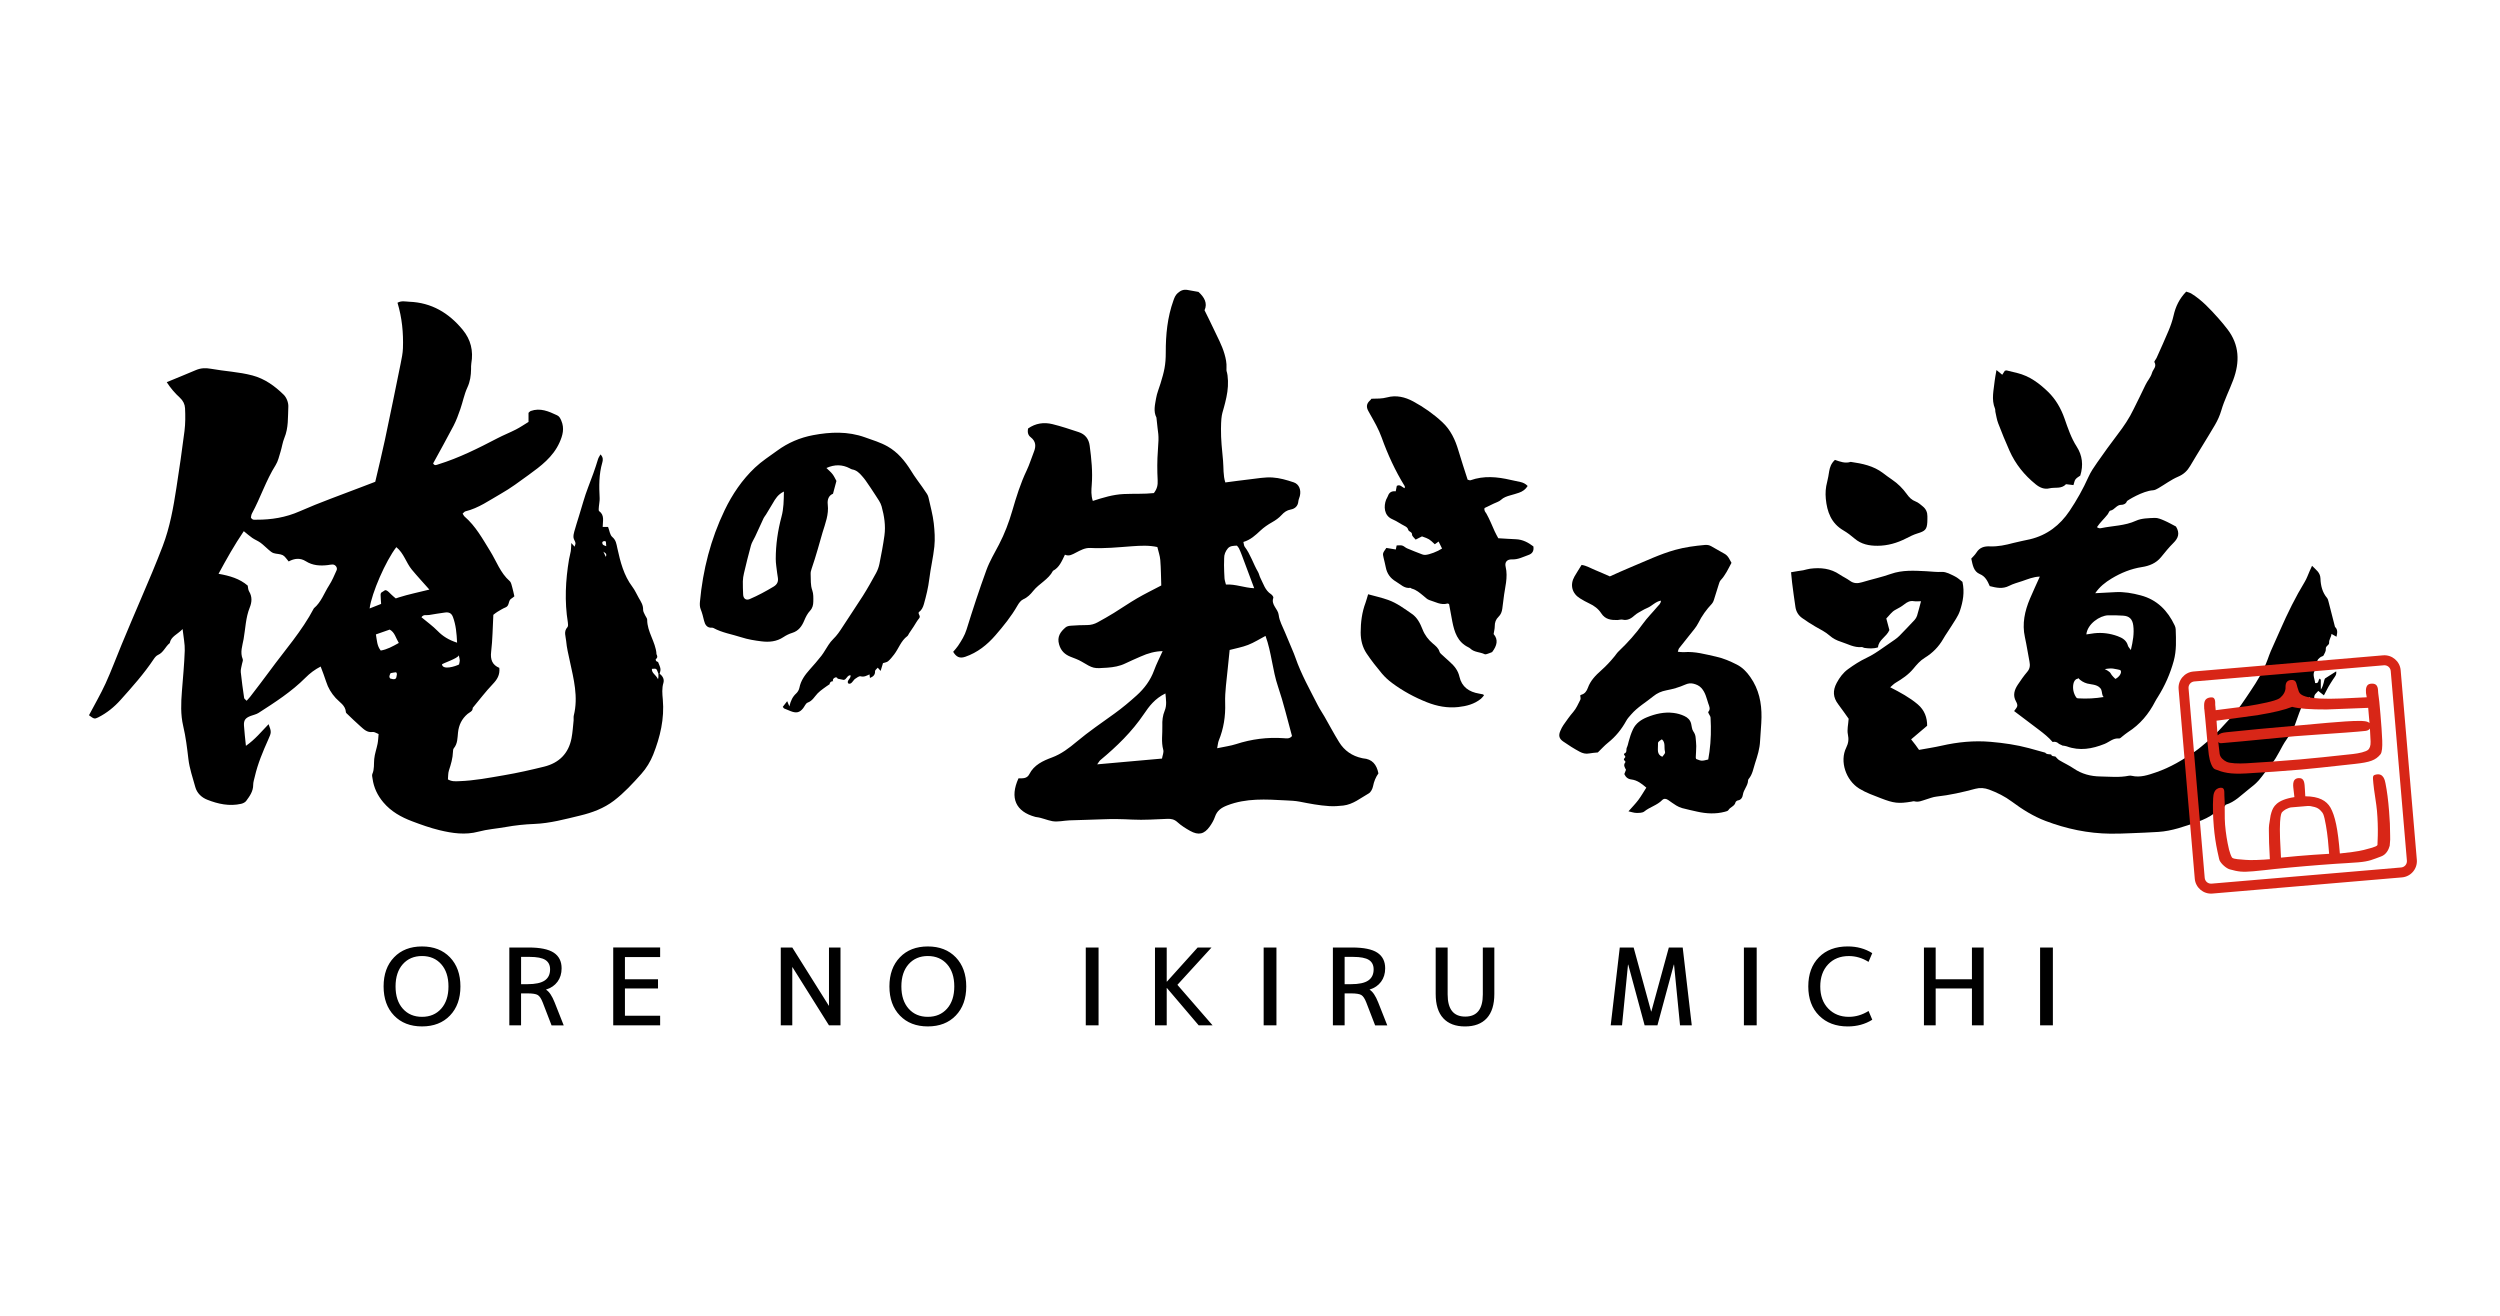 <svg version="1.1" id="レイヤー_1" xmlns="http://www.w3.org/2000/svg" x="0" y="0" viewBox="0 0 10204.7 5372.7" style="enable-background:new 0 0 10204.7 5372.7" xml:space="preserve"><style>.st0{fill:#d82617}</style><switch><g><path d="M1608.5 3907.7c28.4-29.6 66.5-44.4 114.1-44.4 47.6 0 85.6 14.8 114.1 44.4 28.4 29.6 42.7 69.2 42.7 118.8s-14.2 89.2-42.7 118.8c-28.4 29.6-66.5 44.4-114.1 44.4-47.6 0-85.6-14.8-114.1-44.4-28.4-29.6-42.7-69.2-42.7-118.8s14.2-89.2 42.7-118.8zm35.7 209.6c19.7 22.2 45.9 33.3 78.4 33.3 32.5 0 58.6-11.1 78.4-33.3 19.7-22.2 29.6-52.5 29.6-90.8s-9.9-68.6-29.6-90.8c-19.7-22.2-45.9-33.3-78.4-33.3-32.5 0-58.6 11.1-78.4 33.3-19.7 22.2-29.6 52.5-29.6 90.8s9.8 68.6 29.6 90.8zM2126.9 4054.8v130.6H2079v-317.8h78.4c47.3 0 81.6 7 103 21.1 21.3 14.1 32 35.3 32 63.8 0 21.5-5.6 39.8-16.8 54.9-11.2 15.1-26.6 25.7-46.4 31.8v.9c12.5 7.6 24.1 24.8 34.8 51.8l37 93.6h-49.6l-36.1-93.6c-6.1-15.7-12.8-25.8-20.2-30.3-7.4-4.5-21.4-6.7-42-6.7h-26.2zm34.9-148.9H2127v111.4h26.1c32.2 0 55.6-5 70.3-15 14.7-10 22-25.2 22-45.5 0-17.4-6.5-30.3-19.4-38.5-12.9-8.2-34.3-12.4-64.2-12.4zM2550.9 3906.8v90.5h135v37.4h-135v111.4h143.7v39.2h-191.5v-317.8h191.5v39.2h-143.7zM3187 4185.4v-317.8h47l148.9 237.3h.9v-237.3h47v317.8h-47l-148.9-237.3h-.9v237.3h-47zM3673.2 3907.7c28.4-29.6 66.5-44.4 114.1-44.4 47.6 0 85.6 14.8 114.1 44.4 28.4 29.6 42.7 69.2 42.7 118.8s-14.2 89.2-42.7 118.8c-28.4 29.6-66.5 44.4-114.1 44.4-47.6 0-85.6-14.8-114.1-44.4-28.4-29.6-42.7-69.2-42.7-118.8s14.3-89.2 42.7-118.8zm35.7 209.6c19.7 22.2 45.9 33.3 78.4 33.3 32.5 0 58.6-11.1 78.4-33.3 19.7-22.2 29.6-52.5 29.6-90.8s-9.9-68.6-29.6-90.8c-19.7-22.2-45.9-33.3-78.4-33.3-32.5 0-58.6 11.1-78.4 33.3-19.7 22.2-29.6 52.5-29.6 90.8s9.9 68.6 29.6 90.8zM4432 4185.4v-317.8h52.2v317.8H4432zM4762.4 3867.6v139.3h.9l125.4-139.3h56.6L4806 4020l143.7 165.4H4893L4763.3 4033h-.9v152.4h-47.9v-317.8h47.9zM5158.1 4185.4v-317.8h52.2v317.8h-52.2zM5488.6 4054.8v130.6h-47.9v-317.8h78.4c47.3 0 81.6 7 103 21.1 21.3 14.1 32 35.3 32 63.8 0 21.5-5.6 39.8-16.8 54.9-11.2 15.1-26.6 25.7-46.4 31.8v.9c12.5 7.6 24.1 24.8 34.8 51.8l37 93.6h-49.6l-36.1-93.6c-6.1-15.7-12.8-25.8-20.2-30.3-7.4-4.5-21.4-6.7-42-6.7h-26.2zm34.8-148.9h-34.8v111.4h26.1c32.2 0 55.6-5 70.3-15 14.7-10 22-25.2 22-45.5 0-17.4-6.5-30.3-19.4-38.5-12.9-8.2-34.3-12.4-64.2-12.4zM5909.1 3867.6v191.5c0 60.4 23.9 90.5 71.8 90.5s71.8-30.2 71.8-90.5v-191.5h47V4057c0 43.8-10.3 76.9-30.9 99.3-20.6 22.4-50.2 33.5-88.8 33.5-38.6 0-68.2-11.2-88.8-33.5-20.6-22.3-30.9-55.4-30.9-99.3v-189.4h48.8zM6574.7 4185.4l37-317.8h56.6l71.4 261.2h.9l71.4-261.2h56.6l37 317.8h-47.9l-24.4-248.1h-.9l-67 248.1h-52.2l-67-248.1h-.9l-24.4 248.1h-46.2zM7118.4 4185.4v-317.8h52.2v317.8h-52.2zM7546.8 3902.5c-35.1 0-63.3 11.3-84.7 34-21.3 22.6-32 52.7-32 90.1 0 37.7 10.9 67.8 32.6 90.3 21.8 22.5 49.8 33.7 84 33.7 28.1 0 55-8 80.5-23.9l15.2 35.7c-29 18.3-62.4 27.4-100.1 27.4-48.5 0-87.4-14.7-116.9-44.2-29.5-29.5-44.2-69.1-44.2-119.1 0-49.9 14.5-89.6 43.5-119.1s68.2-44.2 117.5-44.2c37.7 0 71.1 9.1 100.1 27.4l-15.2 35.7c-25.3-15.9-52.1-23.8-80.3-23.8zM7901.2 3867.6v129.7h148v-129.7h47.9v317.8h-47.9v-150.6h-148v150.6h-47.9v-317.8h47.9zM8327.4 4185.4v-317.8h52.2v317.8h-52.2z"/><g><path d="M9473.8 2681.1c-8.3 6.6-16.8 10.9-14.6 24.9 1.2 7.5.4 18.7-4.3 23.2-20.3 19.7-6.4 39.4-4.8 59 17.3 2.8 11.1-14.1 19.2-18.2 1.4 1.8 3.8 3.5 3.9 5.2.4 10.4.2 20.8.2 39.9 13.3-20.8 11.8-38.2 17.1-45.7 18-11.5 30.9-19.7 45.5-29 2.8 14.7-6.7 23.2-12.9 32.9-6.5 10.2-13.2 20.4-19.2 30.9-5.9 10.4-11.2 21.1-18 34.1-8.8-6.9-15.6-12.3-23-18.1-6.7 9-18 13.6-16.4 28.7 1.1 10.4-7.8 12.4-16.8 7.5 0 0-1.2-6.6-2.3-10.7-26.4 20.3-29 25.3-62 119.2h-11c-2.7 25.4-1.5 26.2-20.9 53.4-22.7 31.9-35.6 69.5-61.2 99.7-18.3 21.6-33.6 45.7-52.2 67.1-12.2 14-27.3 25.7-42 37.2-29.5 23-55.5 51.4-93 62.5-10.1 16.9-29.4 21.7-43.9 33-21.5 16.7-46.1 28.2-71.5 37.1-52.1 18.3-104.1 37.4-159.9 40.9-36.5 2.3-73.1 3.8-109.7 5.2-28.3 1.1-56.6 2.3-84.9 2-91.8-.9-180.4-19.7-265.8-52.1-49.6-18.8-94.7-47.1-137.1-78.7-28.7-21.4-59.8-36.8-93-49.2-18.4-6.8-37.3-8.3-55.9-3.3-52.3 14.1-104.9 26-158.9 31.9-14.6 1.6-28.8 7.5-43 11.8-15.4 4.6-30.2 12.2-47.3 7.5-3.6-1-8 .7-12 1.4-52.9 8.9-72.8 6.2-124.3-13.8-30.2-11.8-60.5-22.2-88.6-39.5-54.4-33.5-80.9-111.2-53.2-167.2 8.9-18 11-33.8 6.8-54-4-19 1.5-40 3.1-64-12.8-17.9-27.3-38.9-42.7-59.3-21.1-27.9-23-55.3-6.1-86.9 11.9-22.3 26.4-41.7 46.1-56 23.9-17.5 49.2-33.7 75.9-46.3 23.6-11.1 44.7-25.3 65.7-40.1 16.5-11.6 33.2-22.7 49.7-34.4 6.5-4.6 12.9-9.6 18.5-15.3 20.8-21.3 41.5-42.8 61.8-64.7 4.5-4.8 8.3-11.1 10.3-17.3 5.9-19.1 10.6-38.6 16.2-59.3-11.2 0-20.9 1.2-30-.3-15-2.5-26.5 3.8-37.3 12.3-11.7 9.1-24.1 16.4-37.5 23.2-14.6 7.5-24.9 23.2-36.9 35.2 4.8 18 8.9 33.4 12.6 47.3-12.1 28.4-44.3 39.7-46.4 70.5-20.2 6.5-37.7 4.5-55 2.4-4-.5-7.9-3.9-11.6-3.5-31.1 3-57-12.8-85-21.7-17.3-5.5-32.5-13.3-45.7-25-17.5-15.5-38.3-25.3-58.2-36.8-18.7-10.8-36.9-22.7-54.5-35.2-14.9-10.6-24.2-26-27-44.1-5.2-33.5-9.5-67.1-13.8-100.7-1.7-13.3-2.7-26.6-4.2-41.9 8.5-1.4 17.1-3 25.8-4.4 8-1.3 16.1-2.2 24.1-3.7 9.3-1.9 18.4-5.1 27.7-6.3 42.7-5.5 83.7-1.5 120.6 23.6 13.4 9.1 28.6 15.8 41.7 25.4 16 11.9 31.8 11.7 49.9 6.2 38.9-11.8 78.9-20.3 117.1-33.8 47.7-16.9 96.1-13.5 144.7-11.2 21.5 1 42.5 4.1 64.4 2.9 17.3-.9 35.9 10 52.8 18.2 11.9 5.7 21.7 15.6 30.8 22.3 9.6 42.5 2 81.4-10.4 118.5-7.6 22.6-22.9 42.6-35.5 63.4-10.4 17.2-22.5 33.3-32.4 50.7-18.5 32.4-43.9 58.1-75.4 77.3-19.1 11.6-33.1 28.2-46.7 44.7-20.2 24.5-45.5 41.3-72.1 57.2-7.7 4.6-14.1 11.5-22.4 18.5 41.2 21.2 79.3 41.6 112.5 69.8 27.8 23.7 38.5 54 38.3 87.3-22.6 19.2-43 36.4-65.4 55.5 6.6 8.3 12.2 15.2 17.5 22.3 4.8 6.4 9.3 13 14.8 20.7 30.7-5.6 61.4-10.2 91.5-17 66.4-15.1 132.9-21.8 201.4-15.8 52.9 4.6 104.8 12 156 25.8 22.2 6 44.2 12.2 66.4 18.4l-1.4-1.4c6.5 9.7 17.3 6.9 26.4 9l-1.6-1c2.8 9.4 11.5 7.3 18.1 9.2l-1.2-1.2c5.5 5.4 10.2 12.1 16.6 16 19.6 11.9 40.8 21.4 59.7 34.3 32.6 22.2 68.9 31.6 107.2 32.2 39.1.6 78.6 5.1 117.6-3 3.8-.8 8-.5 11.8.4 34.8 8.1 66.8-3.3 98.8-14.2 58.1-19.8 110.2-51 160.2-86 17.7-12.4 33.9-26.9 50.5-40.7 35.3-29.5 64.7-65 96.1-98.3 30.3-32.2 54.5-70.5 79.4-107.5 27.2-40.3 52.5-82.1 69.4-128.1 4.2-11.4 8-22.9 12.8-33.9 12.9-29.5 26.4-58.8 39.3-88.3 29.3-67 61.5-132.4 99.5-195 8.3-13.7 13.5-29.4 20.1-44.2 2.6-5.9 5.3-11.7 9.6-21 16.6 16.9 33.6 27.1 34.4 52.5.9 28.2 7.7 56 26.9 78.8 3.3 3.9 4.6 9.8 6 15 8.8 33.9 17.5 67.9 26.1 101.9l.2.9c12.3 11.9 9.6 24.2 6.2 40.4-7-4-12.2-6.9-20.4-11.6-1.2 13.7-10.5 22.9-9.7 36.3.6 10.4-15.1 12.2-13.5 25.5 1 8.2-5.1 17.7-9.2 26-1.4 2.9-6.6 3.9-10.1 5.7h-.6z"/><path d="M8348.4 3072.2c-.4-.5-.8-.9-1.2-1.4h-.2l1.4 1.4zM8373.4 3079.8l-.3-.3c-.4-.2-.9-.5-1.3-.7 0 .1 1.6 1 1.6 1zM7490 1877.2c21.9 7.7 42.4 15.3 64.3 8.1 47 6.8 93.1 16 132.2 45.9 11.8 9 23.8 17.9 36.1 26.2 23.8 16.1 44.1 36.1 60.6 59.2 9.8 13.7 19.9 24.3 36.2 30.4 11 4.1 20.5 13 29.9 20.7 12.1 10 18.2 23.3 18.1 39.2-.1 8.1.2 16.3-.3 24.4-1.7 29.8-9 36.7-40.3 46.1-16.2 4.9-31.6 12.8-46.7 20.5-36.5 18.7-75.1 29.7-116 29.9-34.1.2-66.7-6-94-29.5-14.3-12.3-29.5-23.9-45.8-33.4-49.7-29.1-66.5-75.8-71.6-129.2-2.2-23.1-.6-45.9 5.5-68.5 3.9-14.3 5.8-29.2 8.3-43.8 3-16.2 7.7-31.5 23.5-46.2zM8149.4 1510.5c9.6 7.8 15.4 12.6 23.5 19.2 3.6-5.6 7-10.8 10.5-16.1 2.4-.6 5.2-2.1 7.4-1.6 14.3 3.3 28.4 7.1 42.7 10.5 50.6 12 90.8 42.3 126.7 77.1 30.9 30 52.5 67.6 67 109 13.8 39.3 26.8 78.9 49.8 114.7 22.8 35.5 27.8 75.3 14.4 118.1-5.1 3.8-13.8 8-19.2 14.9-4.6 5.8-5.5 14.7-8.6 23.8-9.9-1.2-20.1-2.5-30.4-3.7-18.7 20.6-45 11.5-67.6 16.9-20.9 5.1-39.5-2.9-56.3-16.6-46.1-37.3-82.3-82.2-106.5-136.3-16.6-37.1-31.9-74.7-46.4-112.6-5.8-15-8-31.4-11.6-47.2-.9-3.9.2-8.5-1.3-12.1-16-38.4-5-77-1.2-115.6 1.3-11.8 4-23.7 7.1-42.4z"/><path d="M9091.7 1343.3c-11.6-15-23.6-29.7-36.2-43.8-33.5-37.5-67.5-74.5-110.7-101.2-6.4-3.9-14.3-5.4-21-7.9-27.8 28.7-43.3 60.9-51.5 97.6-4.7 21-12 41.6-20.3 61.5-15.6 37.5-32.6 74.5-49.2 111.6-2.7 6-10.5 14.1-8.7 17.1 10.7 18.8-5.7 29.2-9.8 43.7-5.5 19.3-19.1 32.6-26.9 49.7-15.2 33.3-32.5 65.7-48.3 98.7-17.6 37-40.3 70.4-65.1 102.8-28.8 37.7-56.5 76.3-83.7 115.2-13.2 18.8-26.4 38.2-35.7 59.1-21.7 48.4-47.6 94.5-77 138.3-39 58.1-91.9 99-161.4 115.5-22.4 5.3-45.3 9.1-67.5 15-31.5 8.5-63.3 15.4-96.1 14-23.1-1-42 4.3-55.1 25.4-6.1 9.8-15.1 17.8-21 24.5 5.8 27.2 9.7 52.7 35 63.2 22.6 9.4 31.4 28.5 40.4 49.1 26.9 6.8 52.3 12.7 79.2-1.1 16.7-8.6 35.4-13.4 53.4-19.4 22.9-7.7 45.3-17.7 71.8-18.3-14.1 31.4-27.7 60.6-40.3 90.2-21.3 50.3-32.6 102-20.6 157 7.3 33.1 12.2 66.7 18.7 99.9 3 15.4 2 28.6-9.1 41.6-14.1 16.4-26.5 34.4-38.5 52.4-14 21.3-21.4 43.8-7.3 68.7 3.2 5.6 6.2 13.1 5 18.8-1.5 6.8-7.7 12.6-12.8 20.3 34.9 26.3 68.4 51.4 101.8 76.9 19.7 15 39.1 30.3 55.3 49.3 10.3-2.6 18.9.5 26.2 7.8 5.7 2.7 11.3 5.3 17 8l-1.2-1.1c5.3 1 10.8 1.4 15.8 3.2 52.8 19.4 103.5 10.3 154-9.9 19.6-7.8 35.7-25 59.6-22.3 4.1.5 9.1-5.3 13.4-8.5 7.6-5.7 14.7-12.2 22.7-17.3 49.2-31.3 85.1-74.3 111.4-125.8 3.1-6 6.8-11.7 10.4-17.4 29-46 50.6-95 65.1-147.6 11.8-42.8 9.4-86 8-129.4-.2-5.3-1.9-10.8-4.2-15.6-28.6-60.5-71.9-104.9-138.3-122.5-34.2-9.1-68.9-15.4-104.6-13.2-26.3 1.6-52.7 2.8-81.3 4.3 17.8-26.5 41.4-44.6 66.4-59.8 38.4-23.2 79.3-40 124.5-47 29.3-4.5 57.5-15.5 77.6-40.3 16.2-19.9 32.4-40.1 50.6-58.1 19.8-19.5 27.3-39.5 10.5-67-14.7-7.6-31.2-17.2-48.5-24.6-12.2-5.3-25.8-11.2-38.5-10.6-25.6 1.2-53.5 1.2-76 11.5-45.9 21.1-95.1 20.3-142.5 30.3-2.6.5-5.5.8-8.1.3-2.4-.4-4.5-2-9.1-4.2 12.8-19.3 29.8-34.5 43.7-52.2 3.9-5.1 6.6-14.7 10.9-15.3 17.9-2.9 25.1-24.3 45.4-23.8 7.5.2 19-3.9 22.5-14.9.5-2.3 65.4-42.3 106.3-44.4 7.6-.4 15.5-4.8 22.4-8.8 26.8-15.6 51.9-34.7 80.1-46.7 22.8-9.7 37.5-23.7 49.6-44.3 32.9-56 67.9-110.7 100.7-166.7 10.9-18.5 20-38.7 26-59.3 12.5-43 33-82.6 48.6-124.3 27.4-73.2 25.8-143.6-23.9-207.9zm-608.3 1507.3c-2-.1-4-.3-5.7-1.3-1.6-.9-2.8-2.5-3.8-4-10.3-15.6-14.2-35.3-10.6-53.6 1.8-9.1 6.8-19.1 15.9-20.8 1.7-.3 4.1-1.3 3.4-2.9l.4-.2c9.8 10.7 22.8 18.5 36.9 22.3 10.7 2.8 21.8 3.3 32.4 6.4 10.6 3 21.1 9.4 25.1 19.6 3.8 9.7 1.7 22.3 9.6 29.1-34.2 5.7-69 7.6-103.6 5.4zm168-92.7c-7.7 9.6-16.7 13.4-16.7 13.4s-15.5-14.3-19.1-22.4c-3.5-8.1-24.2-17.8-24.2-17.8s24.7-4.1 33.3-2.1c8.5 2 28.8 4.2 31.3 7.5 2.6 3.2 3.1 11.8-4.6 21.4zm-46.2-246.3c20.2-.6 40.5.3 60.7 1.4 25.6 1.4 38.4 14 41.8 39.9 4.3 32.7-1.3 64.4-9.8 100.5-6.1-8.8-10.5-12.7-11.8-17.5-5.9-22.3-22.6-32-42.3-39.2-31-11.3-62.8-15.4-95.5-11.8-10.7 1.2-21.3 3.1-32.1 4.7 4.4-43 54.9-76.9 89-78zM2692.7 2749.9c5.3-19 5.1-19.9-6.9-48.5-6 1.2-12.2-8-8-11.5 8-6.7 5.1-13.9 1.1-21.2-.5 0 .1-.5.8-.4-4-48.6-38.1-89-38-138.9 0-5.8-5.7-11.6-8.2-17.5-3.2-7.5-8.6-15.3-8.4-22.8.6-19-8.3-32.3-17.5-48-8.8-15-15.3-31.4-26.3-45.8-35.2-46.6-49.2-102.1-61.4-157.7-3.8-17.5-5.3-32.6-20.8-45.9-9.6-8.2-11.2-25.9-17-40.7h-22c.1-23.8 8.6-47.9-14.4-64.6-3.2-2.3-1.5-12.4-1.1-18.8.7-11.4 3.7-22.8 3.1-34.1-2.6-48.8-3.2-97.3 10.7-145 2.8-9.7 4.9-21.5-7.3-33.6-4.4 8.2-8.2 13.2-9.8 18.7-11.7 39.1-25.7 77.2-40.5 115.2-14.7 37.8-24.9 77.3-37 116-6.8 21.8-13.6 43.6-19.8 65.6-2.2 7.8-3.9 16.3-3 24.1.8 7.3 6.5 14 7.9 21.4.9 4.8-2.1 10.3-3.4 15.6-3.9-4.4-6.7-7.4-13.5-15-.9 14.6-.7 24-2.1 33.1-1.7 11.2-5.2 22.1-7.1 33.2-14.4 85.9-18.8 172.1-4.8 258.6 1 6.1 1.6 15-1.8 18.7-16.5 17.8-6.7 38-5.2 56.2 2.3 27.5 9.1 54.7 14.9 81.8 15.8 73.5 35.2 146.5 16.3 222.6-1.6 6.2-.1 13.1-.7 19.6-2.6 24.3-4 48.9-8.6 72.9-12 62.6-50.9 101.1-111.9 116.2-53.9 13.3-108.2 25.6-162.8 34.9-61 10.4-122 22.4-184.2 24.4-14.7.5-29.3 2.1-45.6-7.2 1.2-11.6.2-25 4.1-36.8 8.3-24.9 15.6-49.7 16.5-76.2.1-4.8.6-10.8 3.4-14.1 15.8-19 14.8-42.1 17.2-64.4 3.2-30.4 15.3-55.7 38.9-75.8 8.1-6.9 21.6-10.2 21.1-24.8 27-32.4 52.5-66.2 81.5-96.6 18-18.8 30.2-37.4 27.1-66.6-28.4-11.8-37.3-33.4-33.4-65.8 6-49.7 6.2-100.1 9-150.8 5.4-4 10.3-8.4 15.8-11.7 11.2-6.6 22.3-13.9 34.3-18.7 16.7-6.7 9.7-27.5 23.2-35.6 5.1-3 9.5-7.1 12.5-9.5-3.2-13.9-5.3-25.2-8.5-36.1-2.7-9.1-4.3-20.5-10.7-26.1-38.1-33.4-53.9-81-79.5-122.2-31-50-58.9-101.7-104.2-140.9-3.3-2.9-5.2-7.5-8.3-12.2 4.3-3.6 7.4-8.3 11.5-9.3 53.5-13 97.7-45.1 144.3-71.6 39.6-22.4 76.4-50 113.3-76.8 50.1-36.4 99.8-73.3 126.4-132.5 13.1-29.1 20.8-57.7 7.4-89.1-4.1-9.5-7.8-17.7-17.3-22.1-34.3-16.1-68.7-31.5-107.8-17.5-2.8 1-4.9 4-8.8 7.4v37.2c-17.6 10.7-33.8 21.9-51.2 30.8-24.7 12.7-50.7 22.9-75.3 35.7-78.3 40.8-157.1 80.5-241.9 106.7-7.2 2.2-14.8 7.1-21-3.8 27.8-51 56.5-102.1 83.5-154 11.2-21.6 19.6-44.8 27.6-67.9 10.1-29.1 15.8-60.1 28.6-87.8 11.5-24.6 14.8-49.2 15.2-75.2.1-7.8-.4-15.8 1-23.4 8.8-51.2-1.9-97-35.3-137.4-56.7-68.7-127.1-110.9-217.9-114.3-15.5-.6-31.7-5.3-48.1 4.1 18.5 61.4 24.4 123.1 22.2 185.5-.7 21-5.2 41.9-9.3 62.6-21.1 104-42.2 208.1-64.3 311.9-12.2 57.3-26.2 114.1-39.4 170.8-19.8 7.6-36.6 13.9-53.3 20.4-85.2 33-171.7 63.2-255.2 100.1-57.1 25.2-115.1 34.5-176 34.3-7.6 0-16.6 2.8-23.1-8.8 1-4.3 1.3-11.1 4.2-16.4 35.1-64.4 57.3-135 96.6-197.4 10.2-16.2 14.4-36.3 20.2-54.9 5.8-18.6 8.2-38.4 15.6-56.2 17.3-41.4 14.2-85.2 16.2-128 .8-16.1-7.4-37.3-19-48.5-36.2-35.5-77-65.2-127.8-78.7-55.7-14.7-113.1-17-169.3-27.2-22-4-41.4-3.1-61.5 5.5-38.8 16.6-77.9 32.3-118.7 49.2 15.1 23.5 33 44.7 53.5 63.3 13.3 12 20.4 27.1 21.2 42.9 1.5 30.8 1.6 62.2-2.2 92.8-9.7 77.7-21.2 155.2-33.1 232.6-12.4 80.6-26.5 160.3-55.9 237.6-27.4 71.8-57.3 142.2-87.6 212.6-27.2 63-53.8 126.3-80.2 189.7-22 52.7-41.6 106.5-65.4 158.4-20.3 44.2-44.9 86.4-67.7 129.7 20.4 15.2 22.7 16.1 37.4 8.8 35.3-17.7 65.6-42.3 91.6-71.4 47.8-53.4 95.6-106.9 135.5-166.8 4.4-6.6 10.4-13.9 17.4-16.9 22.5-9.9 29.8-34.1 47.7-48.2 5.4-27.7 31.2-34.9 52.5-57.3 3.7 34.2 9.7 61.2 8.8 88-1.9 55.5-7.3 110.8-11.6 166.2-3.7 47.4-5.7 94.7 5.3 141.6 10.5 44.4 15.9 89.5 21.2 134.8 4.5 38.6 17.7 76.3 28.1 114.1 7 25.5 26.1 42.9 48.8 51.9 44.2 17.5 90.6 27.7 138.6 16.7 7.3-1.7 15.9-5.8 20.2-11.5 14.5-19.6 28.9-39.4 28.8-66 0-11.1 4-22.3 6.5-33.4 12.1-52.8 33-102.4 55-151.5 12.8-28.6 13.6-30.4 1.4-62.6-29.1 29.7-55 62.3-92.6 88.4-3-30.5-6.3-56.2-7.9-82-1.5-22.6 5.5-31.8 27.6-40.2 10.6-4.1 22.5-6.2 31.8-12.2 67.3-43.3 134.7-86.6 191.7-143.8 17.9-18 38.2-33.4 61.9-45.5 8.1 22.1 16.1 41.6 22.3 61.6 8 25.5 21.1 47.2 39.2 67.1 15.8 17.4 39.9 29.6 41.5 57.7.2 2.7 3.5 5.4 5.9 7.6 17.6 16.7 34.9 33.8 53.1 49.7 14.2 12.5 27.7 26.8 50.3 23.4 6.9-1 14.8 4.9 24.2 8.4-1.4 14.3-1.7 27.2-4.2 39.7-4.1 20.9-11.7 41.2-13.7 62.2-2 20.5 1.1 41.3-7.7 61.2-2.3 5.2 0 12.7.9 19.1 5 36.5 20 68.1 43.9 96.5 31.7 37.7 72.8 60.5 117.5 77.4 36.7 13.9 73.9 27.2 111.9 36.4 52.3 12.6 105 20.5 159.4 5.9 36-9.7 73.9-12.2 110.8-18.8 38.7-6.9 77.4-11.1 116.8-12.6 63.8-2.4 125.7-19.5 187.3-34.3 48.6-11.7 96.1-29 137.7-60.7 42-32.1 77.2-70.6 111.9-109.4 20.3-22.7 37.1-50.4 48.4-78.7 28.5-71.9 46.2-146.5 39.2-225-2.1-22.8-4.3-45.4 2.6-68.1 4.2-15.4-3.6-27.5-15.5-37.2zM1373.9 2328c-9.4 20.9-18.3 42.3-30.6 61.4-20.2 31.4-32.1 68.5-62 93.5-48.8 93.1-118.7 171.4-180.1 255.5-26 35.6-53.1 70.4-79.8 105.4-3.9 5.1-8.4 9.6-14.7 16.7-6-6.3-9.7-8.4-10.1-10.9-5-35.3-10.3-70.6-13.8-106-1.1-11 3.2-22.6 5.1-33.9 1.1-6.4 5-14 2.9-19-11.8-28.1-1.2-55.1 3.5-81.9 7.6-43.1 8.4-87.5 25.1-129 8.8-21.8 10.6-44.1-2.8-66-4-6.5-3.8-15.7-5.5-23.4-33.1-28.5-73.4-40.1-119.1-48.2 33-61 64.9-117.8 103.1-174 12.7 10.2 23.1 19.6 34.6 27.5 10.7 7.4 23.3 12.1 33.8 19.8 11.8 8.6 21.9 19.4 33.2 28.8 6.2 5.2 12.7 11.2 20.1 13.5 12.1 3.9 26.3 2.8 37.3 8.3 9.3 4.7 15.4 15.9 24.2 25.7 23.6-12.8 47-15.4 70-.9 27.7 17.6 58.2 19.4 89.6 15.7 6.5-.8 12.9-2.4 19.4-2.4 11.9-.1 21.5 13 16.6 23.8zm219.1 441.7c-6.6-7.1-2.3-13.9.5-20.6.4-.9 1.8-1.9 2.7-1.8.8 0 20.8-4 20.8-3.3 5.3 8 2.7 7.5 1.5 17.7-1.6 12.8-10.7 12.3-25.5 8zm-38.8-114.2c-15.4-18.8-15.5-41.1-19.8-65.9 19.5-6.8 37.4-13.1 56.4-19.7 20.8 11.4 24.2 33.4 37.1 54.6-26.7 14.9-47.5 26.4-73.7 31zm73.7-217c-4.2 1.3-8.3 2.8-12.4 4.2-3.4-3.1-6.7-5.8-9.1-7.6-11.6-8.7-28-32-36.7-24.7-8.7 7.3-17.4 5.6-16 20.9.5 5 1.1 28.5 2 33.8-17.2 6.8-29.5 11.9-47 18.6 8.2-62.5 65.8-194.6 109.1-250.3 30.5 24.3 39.7 63.2 63.2 91.7 22.7 27.5 47 53.5 71.7 81.5-43.4 10.9-84.8 19.2-124.8 31.9zm158.5 137.1c-20.1-20.5-43.8-37.5-66.1-56.1 8.5-13.1 21.3-7.1 31.5-9.2 20.5-4.2 41.4-6.2 62.1-9.7 17.9-3 28.8 1.5 35 18.1 12 32.2 15 65.9 16.9 104.7-35-11.5-58.5-26.5-79.4-47.8zm17.7 136.7c-.3-4 66.6-24.9 68.7-37.7 2.5 13 3.9 17.3 3.9 21.6 0 4.3-1.5 8.5-3 16.1-15 7.6-65.7 24-69.6 0zm668.8-439.1c-4.1-8.7-7.1-15.2-10-21.4 4.7 5 16.3 5.9 10 21.4zm-2.2-63.5c.9 1.1 2.5 2.2 2.7 3.6.6 5.4.8 10.8 1.2 16.2-4.9-2.4-12.3-3.6-14.4-7.6-5-9.8.9-13.8 10.7-13.3 2.2.9 1.6.3 1.9.9-.6.2-.6.5-2.1.2zm215.3 562.8c-9.3-19.3-26.3-24.4-25.1-42.3 21.3-2.1 18-1 27 20.8-1.4 4.8 1.3 9.3-1.9 21.5zM3595.1 2739.1c-3.5-3.9-7-7.9-12.2-13.7-4.1 5-11.3 9.8-11.1 14.3.8 15.1-7.3 22-20.8 27.7-.5-4.4-1-8.3-1.8-14.6-11.6 5.1-22.2 11.7-36.1 7.8-6.2-1.7-15.8 5.7-22.8 10.5-5.2 3.7-8.3 10.3-13.1 14.8-3.9 3.5-8.6 7.6-15.5 3.3-6.1-13 12.8-19.1 10-33.1-14.8 0-16 18.7-28.1 19.2-8.6-1.8-16.9-3.5-25.2-5.2l1.4.7c-2.6-6-6.8-7.6-12.6-4.5-6.3 3.4-9.2 8.4-6.8 15.6l.8-1.5c-8.7.3-14.3 4.1-15.2 13.3l-.8-.1c-8.2 5.7-16.7 11.2-24.7 17.3-8 6-16.1 12-23 19.2-12.8 13.3-20.9 30.7-40.7 37.8-7.9 2.8-12.4 15.2-18.6 23.1-13.9 17.6-27.3 20.9-49.9 12.2-9.3-3.5-18.5-7.3-27.6-11.3-1.7-.8-2.7-3.2-5.5-6.7 5.5-7.1 11.4-14.6 18-23.1 2.6 6.1 4.6 11 8.9 21.2 5.6-23.9 13.7-39.9 28-52.9 6.3-5.7 11.3-14.8 13-23.1 5.8-29.8 22.8-52.6 42.2-74.5 16.3-18.3 32.6-36.6 47.6-56 10.8-14 19-29.9 29-44.6 5.6-8.3 11.8-16.6 19-23.5 15.5-14.9 27.2-32.3 38.7-50.3 27-42.4 55.8-83.7 82.6-126.2 19.1-30.3 36.6-61.6 53.8-93 6.3-11.6 11.1-24.6 13.7-37.6 7.7-38.3 15-76.7 20.4-115.3 5.7-40.5-.8-80.6-11.5-119.4-4.3-15.7-15-29.9-24-44-13.1-20.8-27.1-41-41-61.2-4.4-6.4-9.6-12.4-14.7-18.3-11-12.9-23-24.5-40.9-27.4-3.2-.5-6.1-2.7-9.1-4.2-30.7-16.1-61.9-16.6-95.6-1.5 8.8 8.7 18.1 16.2 25.1 25.4 6.7 8.7 11.1 19.1 15.8 27.5-4.6 17-8.8 32.9-14 52.2-17.3 6.9-23.9 23.4-21.4 44.3 4.8 40.3-10 76.9-21.4 114.2-6.8 22.4-12.7 45.2-19.4 67.7-8 26.7-15.8 53.6-25.1 79.9-2.7 7.6-4.3 14.4-3.9 22.5 1.2 22-1.3 43.8 6.6 65.7 5.1 14.2 4.5 30.9 4.2 46.4-.2 13.2-3 25.8-13.1 36.7-10.5 11.3-17.7 25.3-23.8 40-9.5 23-23.1 42.7-49.3 50.6-12.6 3.8-24.9 10-35.9 17.3-27.6 18.4-58.2 21.1-89.3 17.2-27.6-3.4-55.7-7.9-82.1-16.5-38.1-12.4-78.3-18.4-114-37.9-1.9-1-4.3-1.5-6.4-1.3-20.2 1.4-28.2-12.9-31.9-28.2-3.9-16.3-7.8-32.2-14.1-47.8-3.6-8.9-3.7-19.9-2.8-29.7 11.9-130.4 43.9-255.5 100.8-373.8 31.3-65.1 71.5-124.4 123.9-174 27.5-26 59.9-46.7 90.6-69.1 43.9-32.2 93.3-53.3 146.4-63.3 70.9-13.4 142.3-16.2 211.8 8.8 31.4 11.3 63.5 20.7 92.8 37.4 41.2 23.5 70.1 58.8 94.6 97.8 8.3 13.2 16.5 26.3 25.9 38.8 14.1 18.7 27.2 38.1 40.3 57.5 3 4.5 4.9 10.1 6.1 15.4 7.5 34.6 17.4 69.1 21.3 104.1 3.4 31.4 5.7 63 2.3 95.4-4.7 44.5-15.3 87.7-20.6 131.8-4.3 35.2-12.6 69.2-22.2 103.2-3.9 13.6-9.7 24.8-20.8 32.5-3.5 8.9 9.6 15.4 1.3 25.2-8.6 10.1-14.8 22.3-22.2 33.5-6.1 9.3-12.5 18.4-18.6 27.7-2.5 3.7-3.8 8.7-7.2 11.2-26.1 19.3-35.2 50.7-54 75.1-7.5 9.7-15.2 19.5-24.4 27.4-5.3 4.6-13.9 5.3-20.9 7.8-3.3 10.7-6.4 21.1-9.6 31.6l.4.6zm-395.3-732.7c-24.3 11.6-35 29.8-45.6 48.3-8.9 15.5-18.3 30.7-27.7 46-2.9 4.7-6.9 8.9-9.3 13.9-11.8 25.1-23.1 50.5-34.8 75.6-5.6 12.1-13.5 23.4-17 36-10.5 37.6-19.5 75.7-28.6 113.7-2.6 10.8-4.3 22-4.6 33-.4 17.8.6 35.6 1.2 53.5.6 17.1 11.6 25.4 26.7 19 33.9-14.5 66.2-32 97.8-51 14.3-8.6 19.9-20.4 17.2-36.6-1.1-6.6-2.3-13.2-3-19.9-2.1-18.9-5.6-37.7-5.6-56.6 0-58.4 8.5-116 23.5-172.2 8.9-33 9.2-65.7 9.8-102.7zM4196.5 1749c30.9-21.6 64.7-26.2 99.2-17.8 36.3 8.9 71.8 20.9 107.4 32.6 26.5 8.7 41.2 27.7 44.9 55.6 7.1 53.2 12.6 106.5 8.3 160.3-1.7 20.9-3.2 41.9 4.4 65 41.4-13.4 82.5-26.1 126-28.1 41.6-1.9 83.5.4 123.2-3.9 13.5-17.4 16.5-33 15.5-52.4-2.1-40.2-2.2-80.9.9-121 5.8-74.9.8-60.5-5.9-134.9-13.2-25.9-5.7-52.7-1.4-78.6 3.4-20.4 11.8-40.1 17.9-60 15.1-48.9 21.7-75.8 21.6-127.3-.2-72 6.6-143.4 31.3-212 4-11 7.4-21.2 17.4-30.1 12.6-11.3 24.7-15.7 40.5-12.8 14.6 2.7 29.3 5.3 44.3 7.9 23.8 21.4 37.9 46.1 24.8 74.9 13.6 27.8 25.8 51.7 37.1 76.1 15.6 33.7 33.9 66.2 44.3 102.3 5.4 18.7 9.3 37 8.2 56.8-1 17.6 1.8 12.6 4.2 30.3 4 30.1 1.7 60-4.5 89.4-15.3 72-21.4 56.2-22.2 129.4-.5 43.1 4.4 86.4 8.4 129.5 2.7 29.5-.1 59.8 9.3 89.1 34.1-4.4 66.2-9 98.5-12.6 31.2-3.5 62.7-9.6 93.7-7.7 29.4 1.8 58.9 10.4 87.1 19.9 22.2 7.5 30.8 31.5 24.9 55.8-1.8 7.3-5.5 14.3-6.1 21.6-1.6 19.8-14.3 30.5-31.1 33.5-16.1 2.9-27.2 11.2-37.3 22.3-11.2 12.3-24.3 21.4-38.8 29.6-16.8 9.5-33.2 20.6-47.2 33.7-20.7 19.3-40.9 38.4-70 46.8 2.2 8.3 2.1 15.1 5.3 19.4 23.9 31.3 34.8 69.4 54.4 102.9 4.4 7.5 5.7 16.9 9.8 24.7 12.2 23.5 19 50.5 43.4 66.3 4.6 3 10.7 11.2 9.4 14.5-10.5 29 19.1 44.9 21.9 70.5 2.6 24.3 16.3 47.4 25.7 70.8 9.5 23.5 19.7 46.8 29.5 70.2 4.6 11 9.3 21.9 13.1 33.2 23.6 68.1 59 130.6 91.4 194.4 8.1 15.9 18.4 30.7 27.3 46.2 20 34.8 38.7 70.4 59.8 104.4 21.4 34.5 53 56.3 93.1 64.9 1.5.3 2.9.8 4.4.9 37.3 2.8 55.5 25.1 62.7 61.4-10.9 15.3-18.1 32.7-21.9 52.1-2.1 10.9-8.9 24.7-17.8 29.7-33.3 18.8-63.5 44.7-103.8 49.5-19.4 2.3-38.2 3.4-57.9 2.2-40.3-2.6-79.6-10.1-119-17.9-18.9-3.8-38.5-4.4-57.8-5.4-80.7-4.3-161.2-9.8-239.3 20.6-24.2 9.4-41.3 21.4-49.8 46.5-4.7 13.9-12.5 27.2-21 39.2-22.6 31.9-46 37.3-80.5 18.1-18.2-10.2-36.4-21.7-51.7-35.6-12.5-11.4-25.2-14-40.7-13.4-47.9 1.7-95.9 5.5-143.6 3-40.5-2.1-80.7-3-121.2-1.2-44.8 2-89.7 2.5-134.5 4.3-23.7.9-48.2 7.4-70.8 3.3-21.5-3.9-42.3-14-64.7-16.6-1.5-.2-3-.4-4.4-.8-80.1-21.6-105.3-77.1-68.8-157.4 15.4-.2 34.4 2.5 44.2-17 19.1-37.9 56.1-54.7 91.8-67.9 39.3-14.5 71.2-39.3 101.4-64.6 49.5-41.5 102.7-77.5 154.8-115.2 31.5-22.7 61.4-47.8 90.2-73.8 31.4-28.3 56.3-61.5 71.1-102.2 9.6-26.5 22.9-51.8 34.9-78.6-29.8.6-58.8 8-90.6 22.4-20.5 9.3-41.3 17.8-61.4 27.7-23.4 11.5-48.2 15.6-73.8 17.5-56.9 4.1-56.7 3.8-105.2-25-13.9-8.2-29.6-13.5-44.7-19.5-23.6-9.4-39.3-24.1-46.9-50.1-9.3-31.7 5.3-51.8 26.6-70 5.1-4.4 13.6-6.2 20.7-6.7 22.4-1.6 44.9-2.7 67.4-2.7 15.5 0 29.7-4.1 42.9-11.4 22.2-12.2 44.3-24.7 65.9-38 31.8-19.6 62.6-41 94.9-59.8 30.8-18 63-33.6 98.6-52.4-1.1-32.4-1.2-68.2-4-103.9-1.4-17.6-7.7-34.7-12-53-34.7-7.6-69-5.6-103.1-3.2-56.6 4.1-113.1 10.1-169.9 7-22.4-1.2-40.8 9.5-59.1 18.9-14.6 7.5-27.8 16.3-45.1 8.6-13.1 27-23.2 52.5-48.8 65.8-18.5 35.6-56.7 51.9-80.9 82.3-10.6 13.4-22.9 26.3-40.3 33.9-9.9 4.3-18.1 15.6-23.8 25.7-25.2 44.1-57.2 83.6-90.1 121.5-33.1 38.2-73 70.4-123 87.5-23.1 7.9-36.7.6-49.3-20.3 7-8.5 14.3-15.9 19.9-24.4 14-21.1 27.2-42 34.9-67.1 25.2-81.3 51.7-162.3 80.9-242.3 13.2-36.3 33.6-70 51.5-104.5 22.9-44 40.2-89.8 54.1-137.6 16.2-55.9 33.5-111.7 58.8-164.6 11.6-24.2 19.1-50.2 29.2-75.2 9.4-23.3 8.7-43.4-12.8-60.2-9.8-7.3-14.2-18.5-10.7-35.7zm771.8 1305.2c30.8-6.6 54.7-9.5 77.1-16.8 63.5-20.6 128-28.8 194.5-24.2 11 .8 24 3.6 33.9-8.8-18.6-66.8-34.4-135.2-56.9-201.3-23.1-67.8-26.5-140.1-51.2-207.4-24.3 12.8-46.8 27.3-71.3 36.8-24.4 9.5-50.8 14.1-75.1 20.6-2.8 26.7-5.5 50.4-7.6 74.2-4.2 47.6-12.3 95.3-10.7 142.7 1.8 53.6-6.1 103.8-26.1 152.8-3.2 7.9-3.6 16.8-6.6 31.4zm-211.2-223.7c-43.5 21.4-66.4 52.4-87.8 84.1-49 72.5-110.9 132.6-177.8 188.1-3.6 3-5.9 7.7-13 17.3 92.6-8.3 178.2-15.9 264.6-23.6 2.1-12.7 8-25.4 5.2-35.6-9.1-32.8-2.7-65.6-3.8-98.2-.8-21 1.3-41.7 9.6-61.6 9.5-22.8 5.1-46 3-70.5zm291.9-603.3c-13.4.8-27.8.3-37.1 11.3-9.6 11.5-15.6 25.4-15.1 41.3.3 9-.6 18-.5 26.9.4 18 .7 36 2 53.9.6 8.3 3.6 16.4 5.8 25.4 39.4-2.2 74.5 13.3 115.4 15.1-17.7-47.4-33.8-90.6-50-133.8-3.7-9.8-7.6-19.5-12.1-29-1.8-3.9-5.2-7-8.4-11.1z"/><g><path d="M5598 1627.6c23.1-.5 43.2.1 64.2-5.6 36.7-10 72.8-1.6 106.3 16.5 43.3 23.4 83.4 51.6 119.3 85.1 33.4 31.2 52.3 71.3 65.1 114.8 11.8 40.3 25.3 80.1 37.8 119.6 5.4 1.2 9 3.3 11.5 2.4 54.7-19.5 109.5-14.2 164.4-1.4 13 3 26.1 5.6 39.2 8.4 11.1 2.4 20.9 6.9 30 16.3-8.8 14.2-21 22.6-35.6 27.6-11.6 4-23.4 7.3-35.2 10.6-14 4-27.1 8.2-38.5 18.7-7.8 7.2-19.5 10.2-29.5 15.1-12.8 6.2-25.7 12.4-37.2 18-2.9 11.5 4.1 16.7 7.7 23 13 23.3 22.8 48 33.7 72.3 4.5 10 10.1 19.5 14.6 28 25.7 1.5 48.9 3.2 72.1 4.1 28 1.1 50.7 13.7 71.2 29.3 2.8 18.6-4.2 29.5-20.1 35-21.9 7.6-42.2 19-67.1 18-20.1-.8-30.6 10.9-26.1 29.8 10.6 44.2-3.4 86-8.1 128.7-1.6 14.3-3.5 28.6-5.5 42.9-1.7 12.4-5.9 23.7-15.3 32.7-11 10.5-15.7 23.4-15.5 38.9.1 9.7-2.7 19.5-4.6 31.7 19.8 22.8 14 47.3-6.1 73.6-3.4 1.3-10.5 4.5-17.8 6.8-4.1 1.3-9.5 3.4-12.8 1.8-18.9-9.2-42.1-7.3-58.4-23-2.3-2.3-5.4-3.9-8.4-5.4-43.8-21.5-56.7-62.1-65.2-105.4-4.4-22.8-8.4-45.7-13-70.4-.9-.4-4.2-3.2-6.6-2.6-27 7.6-49.9-7-73.9-14.1-9-2.7-16.5-11.1-24.3-17.3-14.7-11.8-28.7-24.7-47.7-29.5-2.1-.5-4-3.3-5.8-3.1-24.9 3.4-40.4-15.1-58.9-25.8-22.2-12.9-36.4-32.3-41.3-58.1-2.5-13.1-6-26-9-39.1-4.1-18.1-4-18.1 11.4-40 12.4 2.1 25.3 4.2 38.6 6.4 1.4-6.7 2.4-11.9 3.4-16.5 7.7 0 15.7-1.6 22.6.4 7.1 2 12.8 8.4 19.8 11.4 20.4 8.7 41.1 16.8 61.8 24.7 4 1.5 8.6 2.4 12.8 2.1 17.4-1.2 49.6-13.7 68.3-26-4.4-8.9-8.8-17.8-14.1-28.6-5.8 4.2-10.6 7.7-15.4 11.2-23.1-21.7-23.1-21.7-52.4-32.1-8.5 4.3-17.2 8.8-25.9 13.1-5.7-7.5-14.6-13.8-14.6-20.1.1-12.6-13.3-11.4-15.5-19.7-2.3-8.5-7.8-12.3-15.2-16.1-16.9-8.5-32.5-19.9-49.8-27.3-35.2-15-35.4-53.8-25.4-79.8 2-5.2 5.7-9.7 7.4-15 5-14.9 15.5-21 31.8-19.1 1.7-8.4 3.1-15.7 4.4-22.3 14-7.4 20.8 5.6 32.3 9.7 0-3.5 1.1-6.8-.2-8.8-38.7-62.7-69.2-129.2-94-198.4-11.8-32.8-28.8-62.7-45.9-92.8-2.7-4.9-5.4-9.8-8.1-14.6-8.8-15.4-8.6-29.5 5-42.3 2.8-1.8 4.5-4.8 7.3-8.4zM5584.5 2425.7c28.4 7.9 55.6 13.8 81.6 23.1 36 12.8 66.7 35.9 97.7 57.4 21.5 14.8 33.4 39 42.7 62.6 9.3 23.8 23.7 42.5 42.6 58.4 11.1 9.4 22.4 18.1 26.8 33.1 1.4 4.8 6.2 8.8 10.1 12.5 10.5 9.9 21.3 19.5 32.1 29.1 18.5 16.5 33.4 34.6 39.1 60.1 9.5 42.1 39.5 62.5 80.4 69.2 5.5.9 10.9 2 16.3 3.2.8.2 1.3 1.4 3.5 4.1-3.9 4.4-7.5 9.7-12.3 13.7-26.9 22-59.1 30.2-92.7 33.9-44.1 4.8-86.7-3.3-127.4-19.4-50.9-20.1-98.9-46.2-142.9-78.9-15-11.2-29.3-24.2-41.3-38.5-22.1-26.4-43.5-53.5-62.6-82.1-16.9-25.3-24.1-54.5-24.1-85.4.1-41.5 5-82 19.7-121.1 3.8-10.6 6.5-21.3 10.7-35z"/></g><path d="M6522.1 3071.4c-13.2 1.5-24.5 1.8-35.3 4.1-14 2.9-27.2-.9-38.4-6.9-23.4-12.4-45.9-26.9-67.7-42-17-11.7-19.7-24.8-11.4-43.6 3.6-8.1 7.4-16.4 12.5-23.6 12.8-18.2 25.5-36.6 40-53.3 12.8-14.7 19.8-32.2 28.5-48.9 1.8-3.5 1.7-8.6.9-12.6-.9-4.6-2.6-7.1 4.2-9 14-3.7 21.6-15.5 26.1-27.9 10.5-29.5 31.8-51.2 53.8-70.7 20.2-17.9 38.2-37.1 55-57.8 5.6-6.9 10.4-14.6 16.8-20.6 36.4-34.7 69.9-71.7 99.2-112.8 17.4-24.3 39.1-45.5 58.3-68.6 6-7.2 15-13.2 15.1-25.5-22.4 3.8-36.1 21.7-55.1 29.6-8.1 3.4-16 7.5-23.6 12-9.5 5.5-19.6 10.5-27.7 17.8-14.8 13.3-29.6 23.1-50.9 18.1-6.1-1.4-13.1 1.6-19.8 1.7-26.2.4-50.1-1.9-66.7-27.8-11.3-17.6-28.7-30.8-48.6-39.9-13.1-6-25.7-13.3-38-20.8-32.9-20.3-41.7-55.6-22.4-89.3 8.8-15.3 18.5-30.1 29-47.2 19.8 2.7 38 14 57.3 21.8 18.5 7.5 36.7 15.8 58 25.1 27.3-12.1 56.5-25.7 86.2-37.9 59.7-24.5 118-53 180.5-70.4 39.8-11.1 80.5-16.4 121.5-20.1 9.4-.8 17.6.6 25.6 5.2 18.4 10.6 36.8 21 55.2 31.4 14.6 8.3 19.9 23.5 27.5 36.4-13.3 24.8-24.7 50.2-44.1 70.9-4.2 4.5-6.1 11.6-8.1 17.9-6.8 21.1-13 42.5-19.9 63.6-1.7 5.2-4.2 10.6-7.8 14.5-22.2 23.6-40.9 49.2-55.4 78.5-8.7 17.7-22.9 32.8-35.1 48.6-14.3 18.5-29.2 36.4-43.5 54.8-2.4 3.1-2.9 7.5-5.2 14.1 10.1.8 17.6 2.3 24.9 1.7 45.3-3.7 88.2 8.9 131.6 18.4 29.7 6.5 57.1 18.5 84 32.1 23.5 11.9 40.4 29.6 55.6 51.3 35 49.8 46.3 105.3 45.5 164.2-.4 32.2-4.4 64.3-5.8 96.5-1.3 31.6-10.7 61.1-20.4 90.7-7.2 22.1-10.4 45.7-26.1 64.3-1.4 1.6-2.5 4-2.5 6.1-.6 21.7-18.1 37.1-21.2 58.4-1.4 9.7-6.7 21.4-20.7 23.3-3.6.5-8.7 4.7-9.5 8-3.7 16.1-21.5 18.6-28.8 31.3-2.2 3.8-9.3 5.5-14.6 6.9-37.5 9.9-75 7.9-112.4-.4-20.6-4.6-41.2-9.1-61.6-14.5-8.4-2.2-16.7-6.1-24.2-10.6-11.4-6.9-22.2-14.9-33.1-22.5-8.3-5.8-17.4-7-24.5.3-20.7 21.3-50.4 28-73 46.5-7.4 6.1-21.2 5.9-32 5.9-9.8 0-19.5-3.7-32.6-6.5 14.6-16.7 28.4-30.6 40.1-46.1 11.9-15.9 21.7-33.3 32.8-50.6-18.8-16.1-36.9-30.5-61.4-33.4-13.3-1.6-22.5-8.8-28.4-22 2.1-5.4 4.5-11.5 6.8-17.5-5-9.8-11.9-18.8-2.7-30.5 3.6-4.5-11.4-9.1-3.6-16.5 5.5-5.2 4.1-8.7-.9-13-1.1-.9-.8-5.8-.2-6 13.2-4.3 7-16.5 10.7-24.3 3.9-8.3 5.4-16.4 7.6-24.9 4.4-17.1 10.2-34.1 17.7-50.1 11.5-24.6 33.4-39.5 57.1-49.1 34.2-13.9 70.1-22.3 107.8-17.7 15.6 1.9 30.4 5.9 44.8 12.7 14.1 6.6 23.8 16.1 27.6 31.2 2.7 10.4 2.8 22.5 8.5 30.8 6.1 8.8 9.5 17.1 10 27.4.6 11.1 2.5 22.2 2.4 33.2-.1 15.5-1.4 31-2 46.5-.1 2.1 1.1 4.3 1.7 6.4 22 8.6 22 8.6 49.2 2 1.6-10 3.5-20.8 5-31.6 6.3-46.5 7.1-93.1 4.4-139.8-.3-4.9-4.4-9.6-6.6-14.4-1.2-2.7-3.8-7.2-2.9-8.2 10.8-11.5 4.1-23.6.4-34.4-7.3-22-11.8-45.3-28.4-63.5-8.8-9.7-20-14.4-31.6-17.4-11.5-3-22.3-1.8-34.8 3.8-24.1 10.8-50.4 18.2-76.4 23.1-20.5 3.9-38.1 11.7-53.5 24.4-30.1 24.7-64.3 44.1-90.2 74.1-7.3 8.4-14.8 16.2-20.2 26.1-19 34.5-43.3 64.6-74.4 89.3-14.3 11.4-26.9 25.6-41.5 39.7zm263.2 17.7c10.7-13.4 12.7-14.7 10.8-22.1-4.3-16.2 3.3-35.9-12.5-49.2-16 10.4-16.3 10.4-15.9 22.6.5 18.1-6.1 38.9 17.6 48.7z"/></g><g><path class="st0" d="m9804.6 3581.4-773.9 66c-36.5 3.1-68.8-24.1-71.9-60.6l-66-773.9c-3.1-36.5 24.1-68.8 60.6-71.9l773.9-66c36.5-3.1 68.8 24.1 71.9 60.6l66 773.9c3.1 36.6-24.1 68.8-60.6 71.9zm-847.7-799.8c-14.2 1.2-24.7 13.7-23.5 27.9l66 773.9c1.2 14.2 13.7 24.7 27.9 23.5l773.9-66c14.2-1.2 24.7-13.7 23.5-27.9l-66-773.9c-1.2-14.2-13.7-24.7-27.9-23.5l-773.9 66z"/><path class="st0" d="M9707.5 2828.3c-1.7-10.7 3.8-42.4-32.1-37.2-17.6 2.6-19.1 21.5-17.7 37.9 0 .5.1 1.5 3 17.2l-102.1 4.9c-145.7 6.1-169.3-12.7-175.3-28.7-6.4-17.1-6.9-23.3-7.5-24.6-3.3-9.8-3.6-23.8-24-22.1-27 2.3-21.6 27-22.7 36.5-3.3 22.6-22.4 37-26 39.2-17.4 10.4-72.9 21.8-128.4 30.8-8.7 1.4-54.3 6.8-130.5 16.7l-1.4-16.4-.1-.6c-2.1-8.9 4.9-36.6-17-35.3-34.7 2.1-28.3 31.4-28.4 47 0 0 1.7 5.8.4.6.2 1 1.1 7.1 4.1 41.3 5.3 62 10.1 111.1 14.3 145.8 3.6 26.3 13.6 54.2 25.1 58.7 33.6 13.1 59.7 21 127.6 17.1 73.6-4.1 149.1-9.4 224.3-15.8 33.4-2.9 105-10.4 218.5-23 63.3-6.9 84.9-15 104.9-38.9 7.2-8.7 8.2-31.3 7.5-56.3-1.2-29.1-3.6-64.8-7.2-106.2-3.2-40.2-6.4-70-9.3-88.6zm-35.4 123.1c-8.3-8.2-26.3-8.6-42.2-8.7-58.3-.3-191.5 13.8-267.8 20.3-76.9 6.6-212.7 19-273.8 25.9-17.5 2-25.2 3.7-36.1 12.7-.6-6.7-1.2-13.5-1.8-20.5-1.2-14.1-2.1-27.3-2.8-39.3 80.8-10.9 149.7-19.6 171.2-23.2 62.6-10.4 108.1-21.4 137.4-33.3 28.3 7.5 74.9 11 140.7 10.7 9.5 0 51.7-2 169.8-6.6l2.3 27.1c1.1 11.5 2.2 23.1 3.1 34.9zm-617.3 77.5c5.2 5.5 9.7 4.9 14.3 4.5 26.1-2 131.2-11.7 182.7-17 50.8-5.3 89.2-9 113.9-11.1 24.7-2.1 62.3-4.8 111.7-8.1 50.1-3.3 153.7-10.5 179-13.8 8.9-1.1 15-5.5 17.4-9.6 1.2 17.6 2.1 35.4 2.7 53.1.9 18.5-4.7 28.3-9.4 33.1-8.8 8.7-38.9 15.2-62.7 17.8-94.2 10.4-166.8 17.8-215.6 22-79.2 6.8-152.8 12.1-218.7 15.8-32.7 1.9-68.2.6-81.6-6.2-12.3-6.1-25.8-16.9-28.1-32.2-1.9-14.4-3.8-30.5-5.6-48.3zM9737.4 3198c-2.5-12.7-8.3-42.5-37.7-36.6-16.1 3.2-14.4 7.3-12 35.9 1.1 12.6 3.6 31.5 7.4 56.2 3.9 25.2 6.3 43.5 7.4 56 2.9 34.1 4.1 67.8 3.4 100.1-.4 18.9-.8 27.1-1.4 39.8-4.5 8-35.3 14.2-56.3 20.1-18.7 5.4-72.9 12-97.2 14.3-7.8-100.3-19.7-154.2-38.3-187.3-16.4-28.4-47-45.8-102.8-46.2.1-5.1-1.2-23.3-1.5-27-1.6-27.8-1.9-49.2-26.6-47.1-28.8 2.5-20.6 36.1-19.4 50.6.3 3.9 2.2 22.2 3.1 26.9-73.9 11.4-86.6 40-93.7 62.1l-3.4 12.4c-6.5 37.7-7.3 43.7-7.1 62.3-.2 27.8 1.1 67 4 116.6-25.5 2.4-80.2 5.1-100 2.7l-.9-.1c-19.2-2.1-45.9-1.9-53.3-9-4.6-6.1-9.8-22.9-12.8-33.8v-.5l-.1-.5c-7.5-31.7-12.8-65.2-15.7-99.6-1.1-13.1-1.6-32.8-1.4-58.6.2-26.2-.3-46.2-1.4-59.4-1.1-12.7 3.6-34.2-14.9-32.9-27.7 2-30.1 28.4-30.9 42.3-2 33.2-1.1 72.6 2.7 117.1 2.9 34.2 7.9 68 14.8 100.5 7 32.7 8 35.2 8.5 36.4 7.2 15.4 28.1 33 41.6 36.8 35.1 9.7 50.4 11.9 96.5 7.9 11.8-1 26.4-2.5 44.5-4.5 27.4-2.9 37.5-4.1 42.2-4.7 59.1-5.7 62.3-6.4 123.5-11.6 60.6-5.2 65-5.2 127-9.8 5-.2 15.5-.8 44.1-2.7 19.7-1.2 35-2.2 46.8-3.2 46.1-3.9 59-11.5 93.7-24.2 20.2-7.4 30.2-26.9 34.7-43.3l.1-.8c1.9-18.4 2.5-31.8 1.7-41.3 0-31.9-1.4-65-4.3-98.5-3.5-45.5-8.6-83.9-14.6-113.8zM9307 3354.9c1.9-30.1 5.8-37.9 8.9-40.5 4.6-4.6 7.1-6.4 14.7-11.1 10.8-5.3 16.7-7.2 20.1-7.5l66.8-5.7c10.5-.9 17.5.7 31.1 4.2 13.3 3.6 20.3 10.4 25 15.6 9.8 9.8 11.1 15.9 15.1 31.6l.1.6c7.8 35.1 13.2 74.6 16.2 117.3l2.2 25.7c-46.2 2.7-84.8 5.4-129.2 9.2-25.8 2.2-41.7 3.8-67.3 6.4-3-51.3-6-110.2-3.7-145.8z"/></g><path style="fill:none" d="M0 0h10204.7v5372.7H0z"/></g></switch></svg>